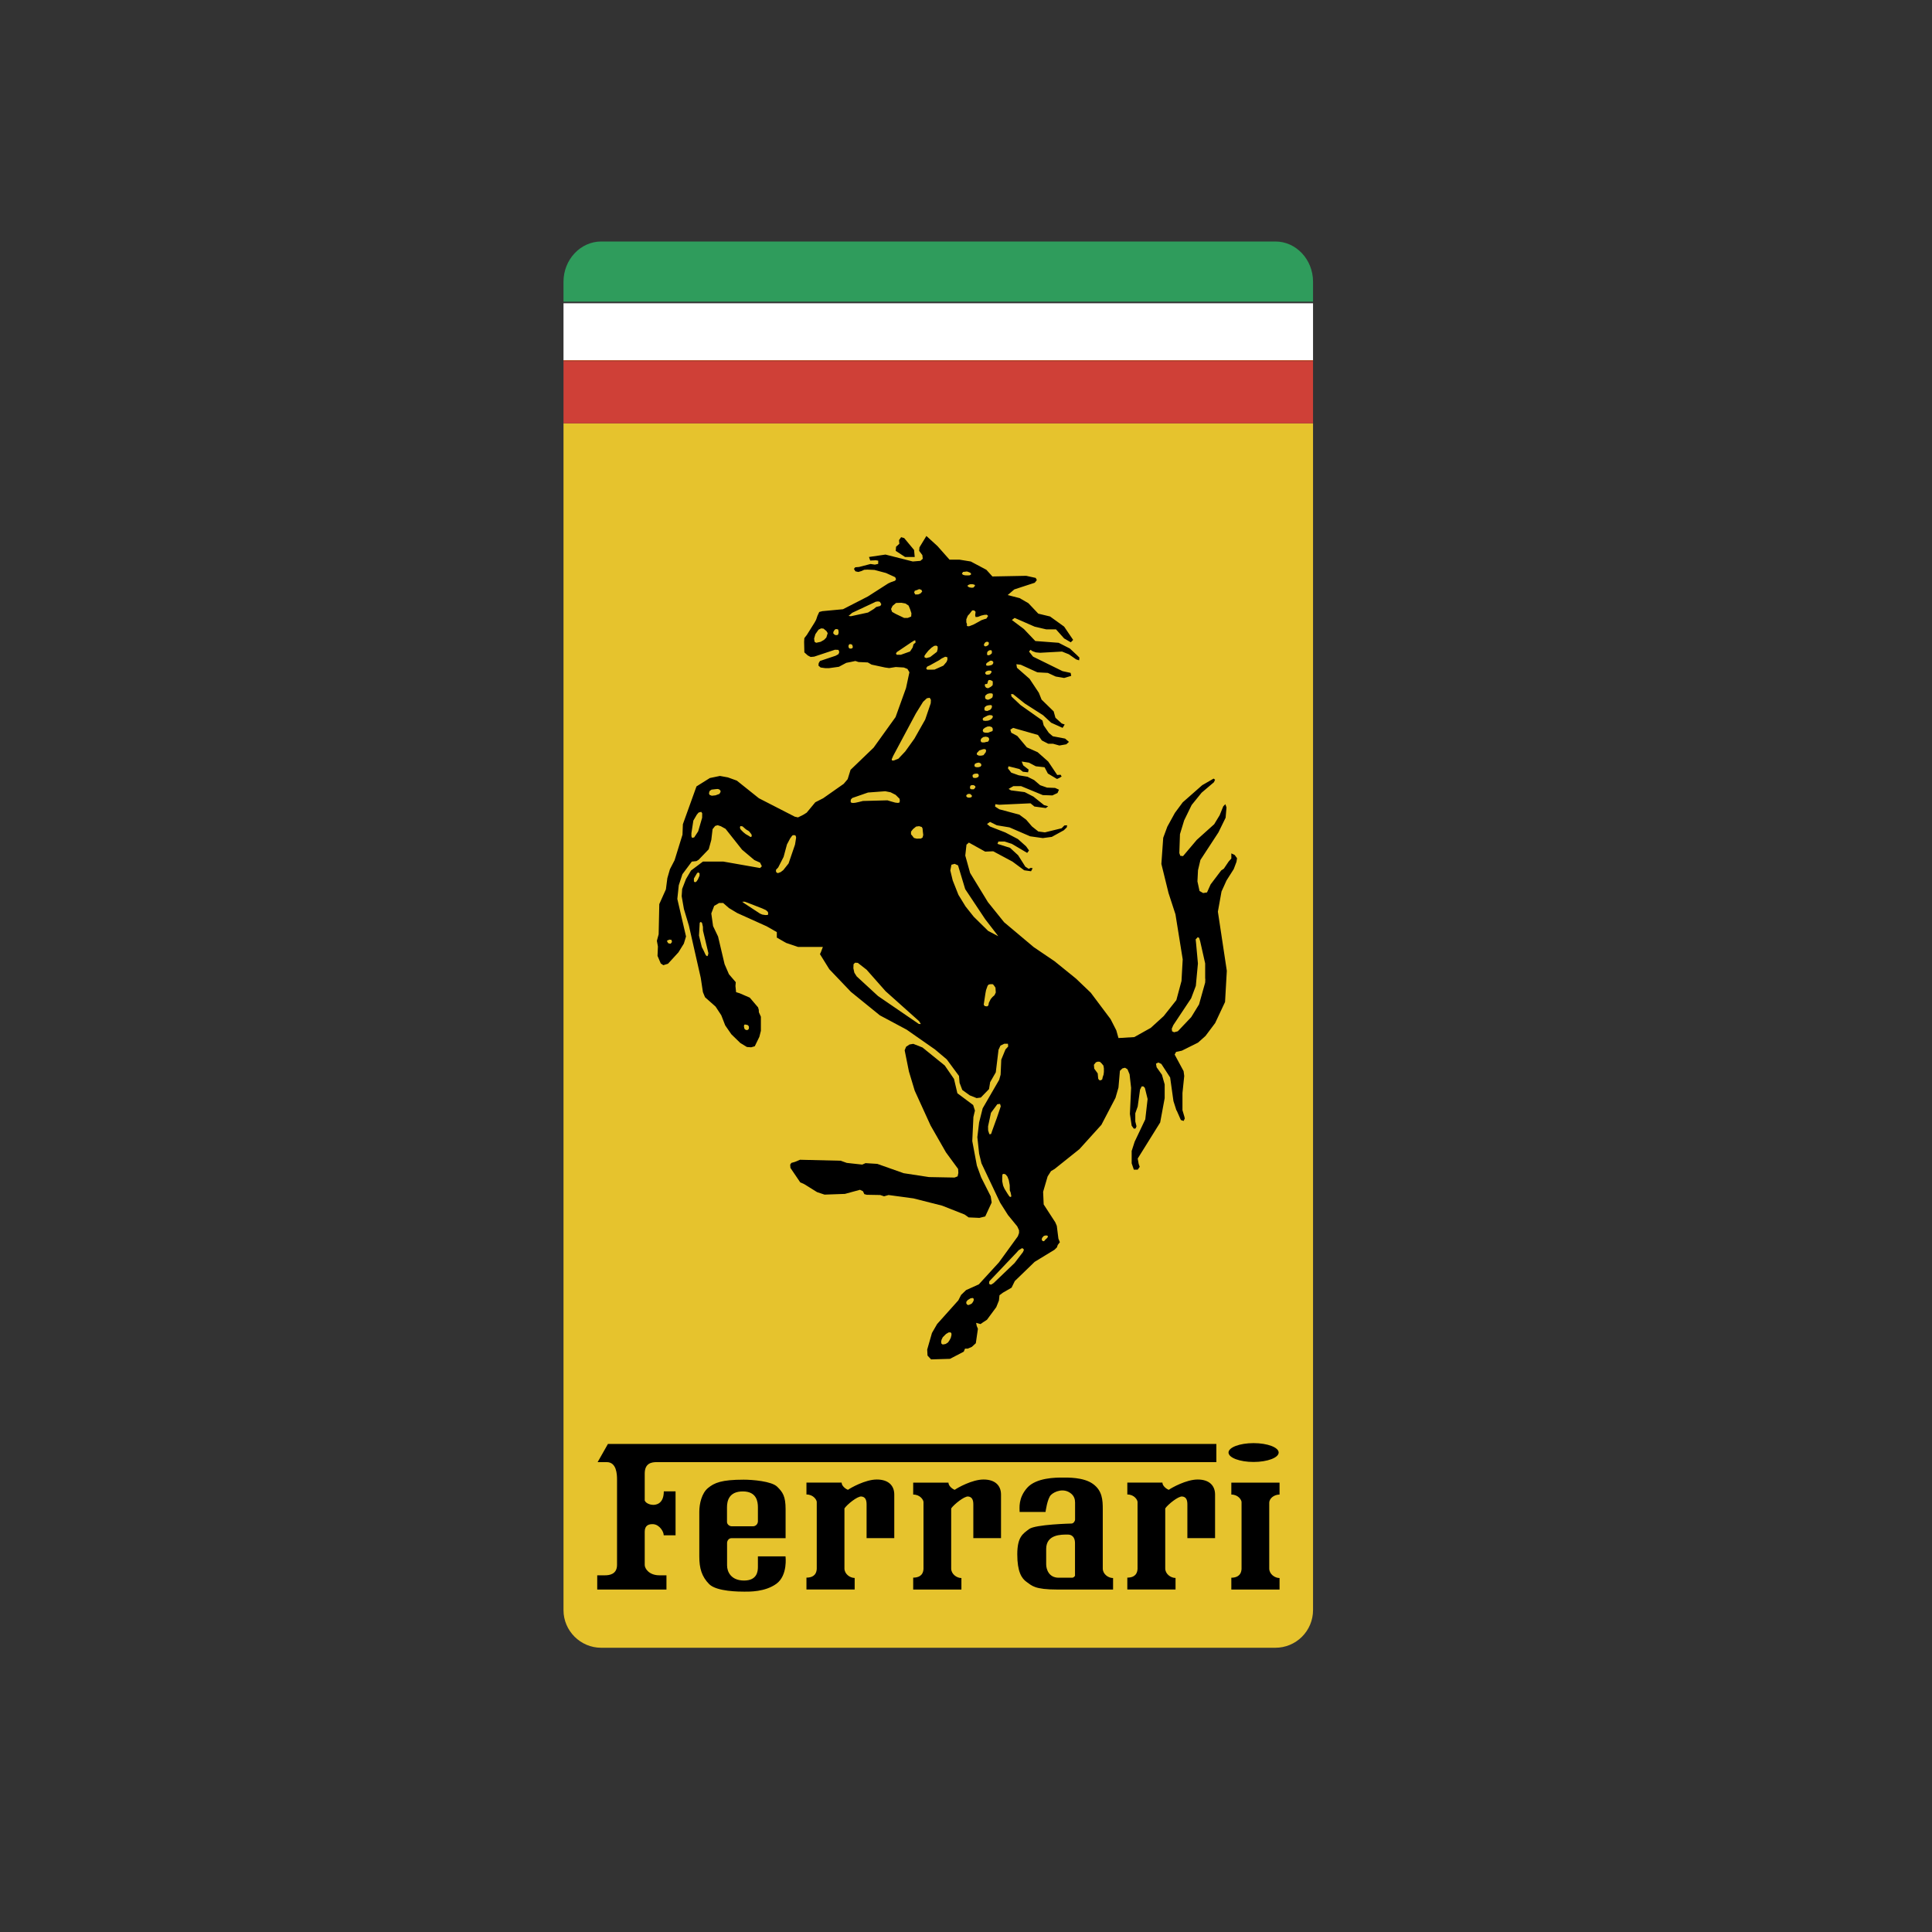 <svg width="24" height="24" viewBox="0 0 24 24" fill="none" xmlns="http://www.w3.org/2000/svg">
<rect x="0" y="0" width="24" height="24" fill="#333333" stroke="none"/>
<g clip-path="url(#clip0_172_78719)">
<path d="M16.311 3.466V5.259H7V20.002C7 20.259 7.211 20.469 7.468 20.469H15.844C15.967 20.469 16.086 20.42 16.174 20.332C16.261 20.245 16.311 20.126 16.311 20.002V3.468V3.466Z" fill="#E6C32D"/>
<path d="M15.844 3H7.468C7.211 3 7 3.225 7 3.499V3.747H16.311V3.497C16.31 3.224 16.101 3 15.844 3Z" fill="#2F9C5C"/>
<path d="M7 3.767H16.311V4.475H7V3.767Z" fill="white"/>
<path d="M7 4.485H16.311V5.259H7V4.485Z" fill="#CF4037"/>
<path d="M7 4.475H16.311V4.484H7V4.475Z" fill="#D35B31"/>
<path d="M7.419 19.746V19.569H7.517C7.567 19.569 7.665 19.558 7.665 19.44V18.379C7.665 18.315 7.66 18.163 7.537 18.163H7.424L7.552 17.937H15.11V18.163H8.157C8.093 18.163 8.009 18.177 8.009 18.305V18.64C8.024 18.678 8.083 18.694 8.113 18.694C8.142 18.694 8.246 18.688 8.246 18.526H8.392V19.072H8.245C8.245 19.023 8.19 18.94 8.117 18.934C8.058 18.93 8.009 18.949 8.009 19.028V19.441C8.009 19.485 8.063 19.569 8.191 19.569H8.279V19.746L7.419 19.746Z" fill="black"/>
<path d="M11.782 18.418C11.782 18.458 11.83 18.497 11.86 18.507C11.895 18.482 12.076 18.379 12.218 18.379C12.361 18.379 12.435 18.453 12.435 18.566V19.107H12.091V18.688C12.091 18.634 12.076 18.595 12.027 18.59C11.978 18.585 11.85 18.689 11.816 18.738V19.485C11.816 19.554 11.885 19.603 11.943 19.603V19.746H11.344V19.598C11.403 19.598 11.467 19.578 11.472 19.49V18.659C11.472 18.634 11.432 18.566 11.344 18.566V18.418L11.782 18.418ZM15.895 18.418H15.296V18.566C15.384 18.566 15.423 18.635 15.423 18.659V19.49C15.418 19.578 15.354 19.599 15.296 19.599V19.746H15.895V19.603C15.836 19.603 15.767 19.554 15.767 19.485V18.67C15.767 18.61 15.831 18.566 15.895 18.566V18.418ZM10.455 18.418C10.455 18.458 10.504 18.497 10.534 18.507C10.569 18.482 10.75 18.379 10.892 18.379C11.035 18.379 11.109 18.453 11.109 18.566V19.107H10.765V18.688C10.765 18.634 10.75 18.595 10.701 18.59C10.651 18.585 10.524 18.688 10.49 18.738V19.484C10.49 19.553 10.559 19.602 10.617 19.602V19.745H10.018V19.598C10.077 19.598 10.141 19.578 10.146 19.489V18.658C10.146 18.634 10.106 18.565 10.018 18.565V18.417H10.455V18.418ZM14.44 18.418C14.44 18.458 14.49 18.497 14.519 18.507C14.554 18.482 14.736 18.379 14.878 18.379C15.02 18.379 15.094 18.453 15.094 18.566V19.107H14.75V18.688C14.75 18.634 14.736 18.595 14.686 18.59C14.637 18.585 14.509 18.688 14.475 18.738V19.484C14.475 19.553 14.544 19.602 14.603 19.602V19.745H14.004V19.598C14.063 19.598 14.126 19.578 14.131 19.489V18.658C14.131 18.634 14.092 18.565 14.004 18.565V18.417H14.44V18.418ZM9.758 19.334H9.415V19.466C9.415 19.52 9.405 19.634 9.243 19.634C9.081 19.634 9.032 19.525 9.032 19.447V19.167C9.032 19.142 9.051 19.108 9.086 19.108H9.759V18.749C9.759 18.587 9.724 18.537 9.655 18.469C9.586 18.4 9.346 18.381 9.238 18.381C8.963 18.381 8.874 18.42 8.796 18.484C8.717 18.548 8.687 18.681 8.687 18.779V19.335C8.687 19.482 8.717 19.585 8.81 19.679C8.903 19.772 9.188 19.772 9.247 19.772C9.307 19.772 9.503 19.777 9.645 19.674C9.788 19.569 9.758 19.334 9.758 19.334ZM9.031 18.724C9.031 18.645 9.055 18.527 9.228 18.527C9.4 18.527 9.415 18.655 9.415 18.724V18.901C9.414 18.916 9.408 18.931 9.397 18.942C9.386 18.953 9.371 18.96 9.355 18.96H9.09C9.061 18.96 9.031 18.936 9.031 18.906V18.724ZM13.699 19.485V18.748C13.699 18.635 13.694 18.517 13.576 18.433C13.458 18.349 13.266 18.355 13.193 18.355C13.119 18.355 12.873 18.355 12.76 18.482C12.647 18.61 12.666 18.733 12.666 18.782H12.988C12.988 18.782 13.01 18.615 13.055 18.571C13.099 18.527 13.217 18.478 13.308 18.556C13.342 18.585 13.355 18.623 13.355 18.665V18.876C13.355 18.896 13.335 18.926 13.31 18.926C13.31 18.926 12.863 18.936 12.785 18.994C12.706 19.053 12.637 19.092 12.637 19.309C12.637 19.525 12.691 19.609 12.755 19.653C12.819 19.697 12.848 19.746 13.139 19.746H13.827V19.603C13.767 19.603 13.699 19.554 13.699 19.485ZM13.355 19.569C13.355 19.581 13.335 19.599 13.32 19.599H13.151C13.03 19.599 12.996 19.495 12.996 19.432V19.242C12.996 19.058 13.187 19.063 13.263 19.063C13.34 19.063 13.354 19.126 13.354 19.169V19.569H13.355ZM15.572 18.161C15.745 18.161 15.884 18.108 15.884 18.044C15.884 17.98 15.745 17.927 15.572 17.927C15.4 17.927 15.261 17.98 15.261 18.044C15.261 18.108 15.4 18.161 15.572 18.161ZM11.256 13.003L11.238 13.047L11.291 13.31L11.363 13.549L11.56 13.981L11.751 14.315L11.902 14.521L11.905 14.571L11.896 14.613L11.858 14.628L11.54 14.622L11.226 14.574L10.898 14.458L10.752 14.449L10.711 14.467L10.519 14.446L10.443 14.419L9.938 14.407L9.876 14.433L9.831 14.446L9.816 14.467L9.819 14.508L9.941 14.688L9.989 14.709L10.15 14.809L10.243 14.84L10.496 14.831L10.683 14.78L10.72 14.798L10.737 14.834L10.768 14.842L10.935 14.845L10.982 14.861L11.038 14.845L11.348 14.887L11.703 14.977L11.982 15.087L12.033 15.123L12.167 15.129L12.239 15.111L12.319 14.938L12.307 14.861L12.188 14.625L12.135 14.479L12.078 14.175L12.092 13.876L12.111 13.796L12.089 13.727L11.893 13.581L11.851 13.403L11.736 13.236L11.459 13.012L11.345 12.967L11.298 12.975L11.256 13.003ZM11.363 6.919L11.355 6.832L11.232 6.684L11.194 6.673L11.168 6.71L11.172 6.755L11.131 6.792L11.127 6.843L11.243 6.919H11.363Z" fill="black"/>
<path d="M15.338 10.621L15.296 10.601V10.665L15.263 10.702L15.203 10.791L15.17 10.813L15.039 10.986L14.994 11.086L14.946 11.094L14.901 11.068L14.875 10.949L14.882 10.81L14.912 10.683L15.136 10.34L15.225 10.158L15.236 10.03L15.222 9.99L15.196 10.016L15.151 10.127L15.083 10.239L14.867 10.433L14.696 10.635L14.662 10.631L14.65 10.597L14.658 10.362L14.71 10.191L14.803 10L14.927 9.847L15.08 9.717L15.094 9.686L15.076 9.672L14.934 9.754L14.692 9.967L14.595 10.098L14.501 10.269L14.45 10.407L14.427 10.732L14.516 11.094L14.602 11.358L14.692 11.917L14.677 12.186L14.613 12.424L14.456 12.622L14.296 12.768L14.091 12.883L13.894 12.895L13.867 12.799L13.796 12.66L13.55 12.332L13.367 12.157L13.099 11.94L12.842 11.766L12.473 11.456L12.272 11.206L12.051 10.844L11.991 10.628L12.006 10.493L12.036 10.467L12.238 10.579L12.338 10.575L12.577 10.703L12.723 10.811L12.808 10.823L12.828 10.786L12.805 10.781L12.779 10.793L12.737 10.766L12.648 10.625L12.547 10.532L12.391 10.483L12.402 10.454H12.48L12.57 10.483L12.76 10.595L12.783 10.565L12.746 10.513L12.645 10.423L12.488 10.341L12.298 10.267L12.261 10.236L12.298 10.21L12.383 10.252L12.54 10.278L12.797 10.389L12.954 10.411L13.066 10.396L13.215 10.314L13.252 10.278L13.256 10.252L13.222 10.254L13.188 10.289L12.98 10.34L12.898 10.329L12.819 10.266L12.748 10.183L12.663 10.12L12.413 10.053L12.361 10.019L12.365 9.99L12.413 9.997L12.801 9.979L12.85 10.019L12.991 10.038L13.021 10.016L12.969 10.001L12.838 9.896L12.729 9.84L12.558 9.818L12.529 9.8L12.588 9.766H12.685L12.954 9.877L13.073 9.881L13.137 9.851L13.155 9.81L13.107 9.788L13.007 9.784L12.921 9.754L12.846 9.69L12.764 9.649L12.655 9.631L12.562 9.598L12.521 9.545L12.528 9.519L12.663 9.553L12.707 9.587L12.771 9.594L12.778 9.56L12.711 9.508L12.692 9.46L12.782 9.474L12.867 9.519L12.976 9.531L13.017 9.609L13.129 9.676L13.135 9.675L13.159 9.664L13.188 9.646L13.175 9.624L13.133 9.627L13.021 9.46L12.89 9.344L12.756 9.284L12.637 9.142L12.562 9.102L12.551 9.064L12.585 9.042L12.894 9.13L12.942 9.198L13.021 9.239H13.081L13.16 9.261L13.246 9.246L13.279 9.216L13.231 9.175L13.078 9.146L13.029 9.104L12.965 9.011L12.95 8.951L12.677 8.758L12.566 8.653L12.559 8.623H12.585L12.73 8.739L12.958 8.885L13.058 8.978L13.2 9.042L13.226 9L13.189 8.987L13.111 8.916L13.089 8.837L12.939 8.691L12.905 8.606L12.79 8.433L12.633 8.295L12.626 8.251L12.681 8.258L12.887 8.352L13.017 8.359L13.114 8.404L13.219 8.422L13.307 8.396L13.3 8.359L13.199 8.337L12.833 8.157L12.783 8.094L12.801 8.072L12.828 8.09L12.868 8.104L12.92 8.109L13.193 8.094L13.278 8.128L13.368 8.191L13.405 8.203L13.409 8.169L13.379 8.139L13.29 8.056L13.151 7.985L12.861 7.963L12.719 7.814L12.57 7.702L12.604 7.676L12.854 7.785L12.996 7.818H13.118L13.219 7.931L13.302 7.979L13.331 7.949L13.219 7.784L13.044 7.658L12.898 7.623L12.775 7.493L12.666 7.43L12.518 7.392L12.6 7.322L12.854 7.239L12.88 7.206L12.866 7.179L12.748 7.153L12.328 7.161L12.253 7.078L12.059 6.975L11.917 6.952H11.795L11.646 6.784L11.508 6.658L11.422 6.799L11.418 6.843L11.458 6.896L11.463 6.941L11.434 6.967L11.339 6.975L11 6.889L10.795 6.919L10.81 6.963L10.881 6.96L10.91 6.965L10.909 7.005L10.868 7.014L10.814 7.006L10.672 7.043L10.624 7.047L10.608 7.067L10.626 7.097L10.662 7.105L10.697 7.095L10.736 7.078L10.777 7.076L10.863 7.08L11.006 7.118L11.12 7.17L11.131 7.195L11.119 7.214L11.065 7.233L11.033 7.248L10.78 7.41L10.472 7.568L10.216 7.592L10.177 7.602L10.155 7.649L10.138 7.699L10.119 7.734L10.023 7.887L9.992 7.927L9.989 7.973L9.992 8.104L10.034 8.142L10.07 8.161L10.114 8.157L10.373 8.071L10.416 8.073L10.426 8.1L10.416 8.126L10.38 8.146L10.186 8.211L10.17 8.238L10.167 8.268L10.194 8.292L10.252 8.3H10.299L10.421 8.283L10.513 8.234L10.574 8.222L10.626 8.211L10.665 8.224L10.78 8.229L10.827 8.256L10.995 8.292L11.046 8.299L11.127 8.286L11.228 8.292L11.273 8.31L11.297 8.351L11.255 8.547L11.125 8.908L10.852 9.288L10.566 9.563L10.53 9.679L10.481 9.737L10.226 9.916L10.128 9.966L10.021 10.095L9.976 10.123L9.913 10.154L9.873 10.145L9.427 9.916L9.153 9.697L9.042 9.657L8.943 9.639L8.818 9.665L8.652 9.769L8.483 10.239L8.478 10.369L8.38 10.686L8.322 10.798L8.29 10.909L8.272 11.048L8.19 11.231L8.182 11.606L8.16 11.687L8.173 11.758L8.168 11.874L8.208 11.968L8.24 11.99L8.298 11.972L8.428 11.83L8.495 11.722L8.522 11.633L8.414 11.167L8.432 10.997L8.477 10.86L8.594 10.703L8.651 10.697L8.678 10.681L8.804 10.55L8.836 10.434L8.852 10.3L8.884 10.26L8.915 10.251L8.955 10.264L9.013 10.296L9.218 10.555L9.371 10.684L9.442 10.716L9.464 10.761L9.442 10.783L8.987 10.703H8.732L8.584 10.814L8.521 10.921L8.474 11.043L8.468 11.133L8.496 11.293L8.558 11.499L8.705 12.147L8.732 12.325L8.758 12.388L8.889 12.504L8.96 12.612L9.009 12.738L9.085 12.848L9.196 12.956L9.278 13.006L9.331 13.01L9.376 12.997L9.433 12.88L9.452 12.805V12.63L9.43 12.581C9.426 12.581 9.426 12.549 9.426 12.545L9.417 12.514L9.314 12.393L9.189 12.339L9.144 12.325L9.136 12.249L9.14 12.201L9.055 12.102L9.001 11.977L8.92 11.634L8.858 11.504L8.836 11.347L8.872 11.253L8.934 11.217H8.983L9.055 11.28L9.158 11.342L9.524 11.507L9.65 11.579V11.647L9.765 11.713L9.913 11.763H10.222L10.2 11.821L10.186 11.853L10.302 12.04L10.57 12.321L10.93 12.613L11.263 12.791L11.615 13.037L11.761 13.16L11.913 13.366L11.92 13.451L11.954 13.54L12.047 13.607L12.132 13.641L12.184 13.634L12.286 13.529L12.3 13.443L12.37 13.321L12.404 13.041L12.428 12.989L12.475 12.966H12.521L12.524 13L12.49 13.037L12.438 13.164L12.43 13.35L12.412 13.414L12.207 13.768L12.163 13.943L12.141 14.126L12.163 14.331L12.192 14.451L12.424 14.94L12.521 15.093L12.637 15.235L12.659 15.283V15.317L12.644 15.358L12.409 15.682L12.159 15.955L12.001 16.026L11.939 16.086L11.905 16.153L11.641 16.448L11.577 16.559L11.518 16.765L11.522 16.839L11.566 16.887L11.801 16.88L11.972 16.791L11.988 16.753H12.022L12.073 16.731L12.122 16.686L12.148 16.507L12.133 16.47L12.126 16.433L12.152 16.44L12.181 16.448L12.212 16.426L12.26 16.395L12.376 16.238L12.409 16.156L12.416 16.09L12.457 16.059L12.566 15.996L12.606 15.914L12.853 15.675L13.099 15.525L13.129 15.496L13.14 15.465L13.166 15.431L13.148 15.387L13.128 15.228L13.109 15.184L12.965 14.962L12.958 14.805L13.014 14.614L13.056 14.548L13.1 14.522L13.409 14.275L13.682 13.973L13.857 13.638L13.894 13.51L13.912 13.302L13.943 13.272L13.976 13.264L14.006 13.283L14.032 13.345L14.051 13.514L14.036 13.838L14.058 13.984L14.085 14.021L14.107 14.018L14.118 13.991L14.103 13.931V13.83L14.133 13.745L14.162 13.536L14.182 13.496H14.204L14.222 13.514L14.256 13.652L14.227 13.905L14.095 14.183L14.058 14.298V14.451L14.085 14.53H14.133L14.158 14.495L14.145 14.458L14.133 14.392L14.412 13.944L14.468 13.642V13.471L14.434 13.351L14.368 13.258L14.36 13.213L14.39 13.199L14.427 13.217L14.536 13.385L14.577 13.678L14.614 13.794L14.618 13.797L14.669 13.913L14.703 13.925L14.718 13.895L14.714 13.876L14.689 13.791V13.578L14.711 13.366L14.703 13.306L14.592 13.1L14.61 13.067L14.681 13.052L14.882 12.952L14.975 12.869L15.095 12.709L15.218 12.447L15.24 12.06L15.129 11.325L15.174 11.075L15.236 10.938L15.326 10.796L15.36 10.706L15.367 10.661L15.338 10.621ZM10.265 7.92L10.236 7.949L10.194 7.973L10.139 7.985L10.119 7.973L10.113 7.933L10.129 7.878L10.168 7.822L10.201 7.806L10.23 7.809L10.266 7.839L10.282 7.865L10.265 7.92ZM10.411 7.883L10.401 7.889L10.381 7.89L10.364 7.882L10.351 7.867L10.353 7.848L10.368 7.824L10.38 7.815H10.397L10.411 7.819L10.416 7.834L10.418 7.86L10.411 7.883ZM10.591 8.049L10.576 8.057H10.557L10.546 8.05L10.54 8.034L10.542 8.014L10.553 8.002L10.567 8.002L10.582 8.006L10.589 8.017L10.594 8.035L10.591 8.049ZM10.936 7.527L10.913 7.533L10.885 7.54L10.853 7.566L10.783 7.609L10.57 7.655L10.541 7.651L10.587 7.612L10.841 7.493L10.878 7.475L10.907 7.471L10.93 7.476L10.948 7.506L10.936 7.527ZM8.33 11.724L8.3 11.717L8.284 11.687L8.315 11.672L8.341 11.675L8.348 11.702L8.33 11.724ZM8.722 10.159L8.673 10.327L8.624 10.402L8.598 10.409L8.589 10.389V10.35L8.613 10.194L8.656 10.12L8.678 10.094L8.711 10.085L8.723 10.103L8.722 10.159ZM8.937 9.862L8.888 9.88L8.842 9.885L8.814 9.874L8.807 9.854L8.815 9.826L8.839 9.809L8.89 9.803L8.916 9.801L8.934 9.806L8.95 9.821L8.951 9.838L8.937 9.862ZM9.333 10.396L9.322 10.397L9.299 10.382L9.264 10.362L9.234 10.338L9.207 10.311L9.195 10.296L9.192 10.274L9.198 10.262L9.208 10.263L9.225 10.266L9.245 10.284L9.267 10.303L9.303 10.325L9.324 10.35L9.337 10.369L9.338 10.386L9.333 10.396ZM8.668 10.927L8.65 10.953L8.632 10.96L8.62 10.949L8.62 10.913L8.651 10.86L8.66 10.845L8.675 10.838L8.69 10.848V10.878L8.681 10.899L8.668 10.927ZM8.794 11.868L8.788 11.877H8.781L8.768 11.866L8.758 11.846L8.742 11.811L8.718 11.764L8.683 11.622L8.692 11.464L8.699 11.455H8.71L8.721 11.465L8.732 11.513L8.733 11.561L8.8 11.841L8.794 11.868ZM9.246 12.729L9.258 12.727L9.287 12.733L9.301 12.747L9.304 12.764L9.301 12.784L9.283 12.797L9.262 12.793L9.247 12.779L9.241 12.747L9.246 12.729ZM9.538 11.366L9.508 11.367L9.469 11.361L9.441 11.349L9.244 11.22L9.22 11.202L9.252 11.201L9.287 11.214L9.469 11.285L9.515 11.306L9.539 11.328L9.543 11.348L9.538 11.366ZM9.876 10.492L9.796 10.726L9.73 10.809L9.697 10.834L9.661 10.847L9.641 10.833L9.639 10.806L9.667 10.776L9.734 10.645L9.776 10.49L9.815 10.416L9.842 10.379L9.864 10.373L9.884 10.381L9.89 10.405L9.876 10.492ZM11.499 8.124L11.533 8.082L11.571 8.046L11.605 8.023L11.631 8.02L11.648 8.031V8.063L11.639 8.097L11.555 8.162L11.508 8.175L11.486 8.167L11.483 8.149L11.499 8.124ZM11.363 7.339L11.396 7.328L11.418 7.318L11.446 7.327L11.456 7.348L11.435 7.372L11.406 7.384L11.37 7.385L11.356 7.361L11.363 7.339ZM11.082 7.601L11.069 7.565L11.088 7.526L11.131 7.49L11.198 7.488L11.248 7.497L11.287 7.523L11.306 7.569L11.322 7.618L11.319 7.659L11.277 7.676H11.231L11.128 7.627L11.082 7.601ZM11.19 8.134H11.139L11.13 8.117L11.142 8.099L11.158 8.089L11.321 7.979L11.358 7.956H11.371L11.373 7.983L11.348 8.003L11.337 8.044L11.305 8.093L11.19 8.134ZM10.574 9.971L10.567 9.96L10.569 9.933L10.587 9.913L10.783 9.845L10.997 9.829L11.063 9.842L11.126 9.874L11.175 9.923L11.178 9.95L11.173 9.97L11.152 9.974L11.12 9.97L11.07 9.956L11.024 9.942L10.72 9.95L10.672 9.962L10.626 9.972L10.596 9.975L10.574 9.971ZM11.414 12.72L10.907 12.373L10.642 12.129L10.613 12.083L10.601 12.028L10.603 11.978L10.622 11.959L10.656 11.961L10.765 12.046L11.001 12.313L11.417 12.685L11.43 12.706L11.439 12.721L11.414 12.72ZM11.46 10.405L11.439 10.417L11.387 10.418L11.353 10.409L11.334 10.384L11.317 10.364V10.331L11.342 10.299L11.38 10.268L11.417 10.263L11.45 10.273L11.46 10.29L11.464 10.331L11.469 10.373L11.46 10.405ZM11.562 8.736L11.493 8.939L11.359 9.176L11.245 9.335L11.16 9.425L11.1 9.448L11.081 9.447L11.077 9.432L11.096 9.389L11.377 8.863L11.467 8.718L11.514 8.674L11.549 8.668L11.564 8.693L11.562 8.736ZM11.769 8.196L11.758 8.223L11.719 8.269L11.609 8.318L11.553 8.319H11.518L11.505 8.303L11.519 8.28L11.55 8.266L11.667 8.201L11.697 8.18L11.742 8.158L11.769 8.165V8.196ZM12.066 9.903L12.046 9.909L12.019 9.907L12.002 9.89L12.006 9.876L12.024 9.863L12.05 9.862L12.072 9.88L12.073 9.895L12.066 9.903ZM12.097 9.805H12.066L12.05 9.795V9.773L12.057 9.758L12.073 9.753H12.095L12.115 9.766L12.117 9.782L12.097 9.805ZM12.152 9.652L12.132 9.662L12.111 9.665L12.088 9.66L12.082 9.645V9.627L12.1 9.614L12.122 9.61H12.144L12.156 9.621L12.159 9.638L12.152 9.652ZM12.181 9.523L12.153 9.531L12.123 9.53L12.106 9.519L12.105 9.506L12.111 9.488L12.135 9.477L12.161 9.473L12.184 9.484L12.192 9.505L12.181 9.523ZM12.246 9.343L12.231 9.363L12.217 9.381L12.189 9.387H12.16L12.136 9.375L12.134 9.356L12.151 9.338L12.164 9.323L12.184 9.316L12.215 9.306H12.239L12.25 9.32L12.246 9.343ZM12.287 9.192L12.274 9.213L12.25 9.217L12.226 9.223L12.196 9.222L12.182 9.207L12.184 9.185L12.195 9.17L12.215 9.156L12.246 9.151L12.275 9.158L12.287 9.175V9.192ZM12.33 9.081L12.298 9.093L12.274 9.102H12.243L12.231 9.1L12.216 9.094L12.208 9.079L12.212 9.06L12.232 9.042L12.25 9.033L12.269 9.025L12.296 9.024L12.322 9.033L12.333 9.054L12.33 9.081ZM12.333 8.908L12.322 8.926L12.303 8.941L12.275 8.952L12.241 8.955L12.214 8.951L12.207 8.935L12.211 8.922L12.222 8.913L12.271 8.888L12.294 8.883L12.322 8.886L12.333 8.897V8.908ZM12.257 8.497L12.266 8.491L12.27 8.473L12.274 8.458L12.282 8.448L12.297 8.447L12.315 8.453L12.331 8.462L12.333 8.481L12.331 8.512L12.307 8.533L12.276 8.549L12.262 8.547L12.249 8.542L12.236 8.525L12.234 8.507L12.239 8.497L12.257 8.497ZM12.239 8.367V8.353L12.253 8.339L12.274 8.331L12.299 8.33L12.314 8.335L12.318 8.348L12.31 8.362L12.297 8.376L12.276 8.381H12.253L12.239 8.367ZM12.24 8.778L12.258 8.766L12.28 8.761L12.301 8.759L12.316 8.76L12.322 8.769V8.784L12.315 8.801L12.301 8.817L12.265 8.832L12.248 8.83L12.232 8.825L12.228 8.808L12.231 8.789L12.24 8.778ZM12.331 8.653L12.326 8.666L12.304 8.681L12.274 8.693L12.257 8.689L12.24 8.679L12.237 8.663L12.239 8.643L12.251 8.631L12.268 8.619L12.293 8.613L12.315 8.613L12.329 8.617L12.334 8.631L12.331 8.653ZM12.34 8.225L12.337 8.242L12.325 8.258L12.307 8.264L12.29 8.268L12.275 8.27L12.254 8.268L12.249 8.256L12.254 8.24L12.267 8.229L12.279 8.222L12.301 8.207L12.325 8.208L12.34 8.225ZM12.308 8.076L12.32 8.083L12.322 8.1L12.321 8.116L12.301 8.133L12.283 8.14L12.272 8.139L12.262 8.134V8.117L12.264 8.1L12.277 8.086L12.289 8.079L12.308 8.076ZM12.284 7.992L12.28 8.01L12.267 8.02L12.254 8.027L12.238 8.03L12.225 8.021L12.222 8.007L12.228 7.995L12.24 7.979L12.253 7.973L12.269 7.972L12.282 7.98L12.284 7.992ZM12.119 7.665L12.148 7.663L12.189 7.647L12.227 7.638L12.258 7.636L12.275 7.651L12.253 7.685L12.23 7.691L12.192 7.704L12.144 7.731L12.098 7.756L12.044 7.778L12.026 7.78L12.011 7.775L12.012 7.753L12.004 7.731V7.693L12.022 7.649L12.046 7.623L12.061 7.603L12.077 7.583H12.102L12.119 7.6L12.114 7.643L12.119 7.665ZM12.101 7.262L12.112 7.269L12.109 7.28L12.092 7.299L12.07 7.301L12.044 7.297L12.029 7.29L12.017 7.277L12.03 7.266L12.05 7.258L12.079 7.257L12.101 7.262ZM11.962 7.105L12.012 7.099L12.04 7.109L12.061 7.12L12.062 7.138L12.044 7.147L12.016 7.148L11.988 7.147L11.967 7.142L11.949 7.129L11.962 7.105ZM12.354 12.363L12.329 12.385L12.307 12.411L12.284 12.457L12.278 12.49L12.262 12.502L12.233 12.498L12.22 12.481L12.241 12.342L12.249 12.3L12.268 12.246L12.282 12.23L12.304 12.226H12.332L12.344 12.237L12.366 12.269L12.37 12.329L12.354 12.363ZM12.275 11.564L12.097 11.389L11.995 11.261L11.906 11.116L11.835 10.937L11.805 10.813L11.819 10.742L11.859 10.731L11.901 10.75L11.99 11.045L12.238 11.418L12.401 11.63L12.275 11.564ZM12.383 13.888L12.369 13.926L12.322 14.056L12.316 14.076L12.309 14.089H12.29L12.275 14.043L12.274 13.992L12.31 13.824L12.389 13.717L12.423 13.713L12.432 13.743L12.383 13.888ZM12.559 14.868L12.552 14.869L12.539 14.863L12.515 14.827L12.478 14.767L12.461 14.728L12.45 14.674V14.623L12.452 14.592L12.46 14.583H12.476L12.493 14.59L12.515 14.617L12.532 14.662L12.543 14.722L12.544 14.771L12.544 14.788L12.554 14.812L12.563 14.858L12.559 14.868ZM11.811 16.619L11.796 16.648L11.777 16.676L11.748 16.695L11.72 16.701H11.708L11.695 16.691L11.691 16.669L11.696 16.643L11.711 16.612L11.752 16.571L11.784 16.552L11.806 16.551L11.818 16.56L11.82 16.582L11.811 16.619ZM12.088 16.171L12.073 16.192L12.054 16.203L12.031 16.212L12.014 16.207L12.003 16.189L12.005 16.17L12.022 16.149L12.057 16.128L12.082 16.124L12.094 16.131L12.097 16.149L12.088 16.171ZM12.708 15.553L12.604 15.689L12.344 15.938L12.315 15.957L12.296 15.956L12.286 15.942L12.29 15.916L12.628 15.56L12.654 15.531L12.694 15.506L12.707 15.509L12.72 15.524L12.708 15.553ZM12.966 15.354L12.984 15.348L13.006 15.348L13.016 15.354L13.017 15.365L13.008 15.379L12.988 15.397L12.97 15.418H12.957L12.944 15.409L12.941 15.392L12.947 15.375L12.966 15.354ZM13.713 13.316L13.709 13.349L13.698 13.381L13.692 13.409L13.672 13.421L13.652 13.416L13.642 13.398L13.636 13.334L13.593 13.275L13.589 13.227L13.614 13.196L13.639 13.188L13.663 13.19L13.683 13.208L13.707 13.237L13.713 13.271V13.316ZM14.973 12.159L14.971 12.206L14.895 12.477L14.798 12.635L14.631 12.811L14.585 12.823L14.56 12.811L14.556 12.779L14.575 12.735L14.797 12.401L14.855 12.247L14.881 11.969L14.858 11.716L14.853 11.669L14.879 11.642L14.896 11.651L14.909 11.693L14.971 11.968V12.159H14.973Z" fill="black"/>
</g>
<defs>
<clipPath id="clip0_172_78719">
<rect width="9.312" height="17.47" fill="white" transform="translate(7 3)"/>
</clipPath>
</defs>
</svg>
